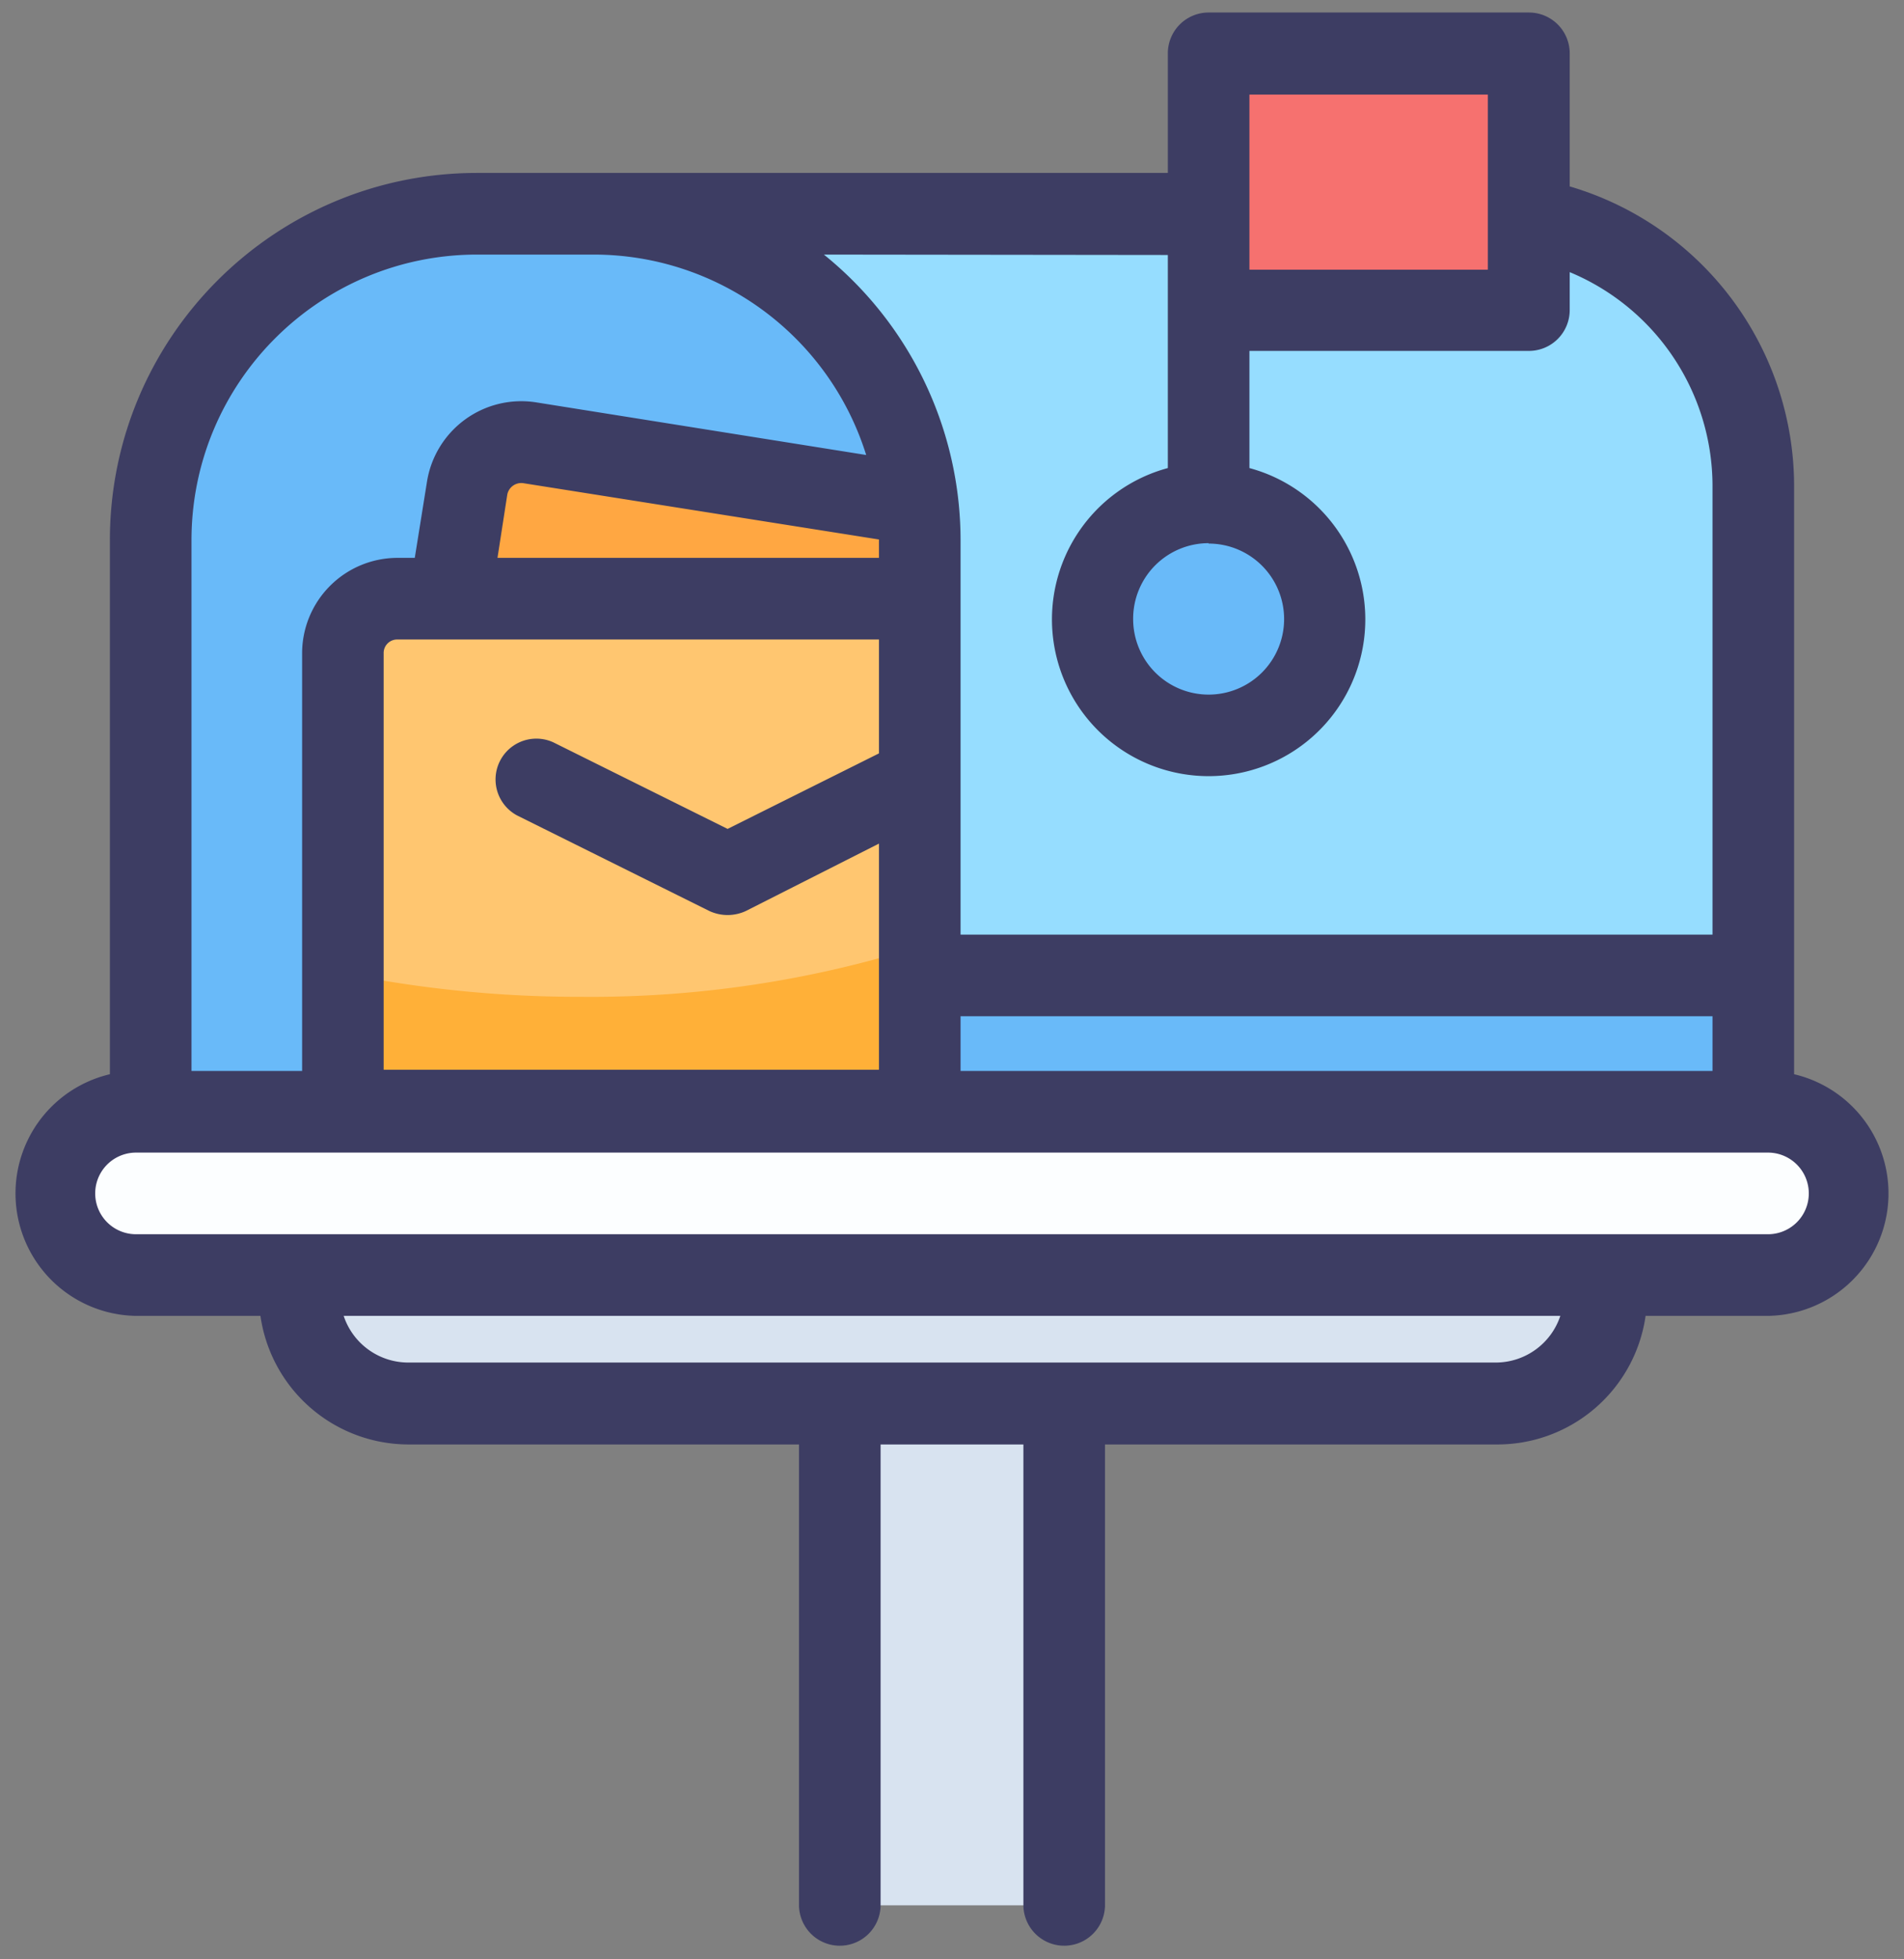 <svg xmlns="http://www.w3.org/2000/svg" width="70" height="72" viewBox="0 0 70 72"><rect x="0" y="0" width="70" height="72" fill="#808080" stroke="none"/><g><g><g/><g><path fill="#69baf9" d="M17.54 7.86h4.29c6.627 0 12 5.373 12 12v21H5.54v-21c0-6.627 5.373-12 12-12z"/></g><g><path fill="#fcfeff" d="M65 46.86H5a3 3 0 0 1 0-6h60a3 3 0 0 1 0 6z"/></g><g><path fill="#ffa742" d="M33.82 19.859a12.735 12.735 0 0 0-.075-1.32l-14.28-2.265a1.995 1.995 0 0 0-2.28 1.665l-.645 4.065h17.28z"/></g><g><path fill="#ffc670" d="M14.605 22a2.01 2.01 0 0 0-1.995 1.995v16.86h21.21V22z"/></g><g><path fill="#ffb038" d="M21.37 36.63a43.5 43.5 0 0 1-8.76-.87v5.1h21.21v-6.09a40.11 40.11 0 0 1-12.45 1.86z"/></g><g/><g><path fill="#d8e3f0" d="M11 46.86v.72a4.008 4.008 0 0 0 4.005 4.007h15.87v18.428h8.25V51.587h15.87A4.006 4.006 0 0 0 59 47.58v-.72z"/></g><g><path fill="#96ddff" d="M64.465 17.865V40.86H33.82v-21c0-6.627-5.373-12-12-12h32.685c5.508.025 9.96 4.497 9.96 10.005z"/></g><g><path fill="#f6716f" d="M44.44 1.96h11.79v9.445H44.44z"/></g><g><path fill="#69baf9" d="M44.435 26.99a4.275 4.275 0 1 0-4.275-4.26 4.26 4.26 0 0 0 4.275 4.26z"/></g><g><path fill="#69baf9" d="M33.82 35.85h30.645v5.01H33.82z"/></g><g><path fill="#3d3d63" d="M65 45.355H5a1.5 1.5 0 1 1 0-3h60a1.5 1.5 0 1 1 0 3zM15.005 50.07a2.504 2.504 0 0 1-2.37-1.715h44.73a2.504 2.504 0 0 1-2.37 1.715zM7.04 19.855c0-5.799 4.703-10.5 10.505-10.5h4.276c4.593 0 8.653 2.983 10.024 7.365l-12.14-1.935a3.511 3.511 0 0 0-4.006 2.91l-.45 2.805h-.646a3.51 3.51 0 0 0-3.496 3.495v15.36H7.04zm11.25.645l.36-2.325a.525.525 0 0 1 .585-.42l13.08 2.07v.675zm7.785 12.975c.428.2.923.2 1.35 0L32.315 31v8.31h-18.21V23.995c0-.273.222-.495.495-.495h17.715v4.185L26.75 30.46l-6.405-3.18a1.5 1.5 0 0 0-1.335 2.685zm36.885 3.87v2.01H35.315v-2.01zM42.935 9.37v7.83a5.76 5.76 0 1 0 3 0v-4.305H56.21a1.5 1.5 0 0 0 1.5-1.5V10a8.52 8.52 0 0 1 5.25 7.845v16.5H35.315v-14.49a13.5 13.5 0 0 0-5.025-10.5zm1.5 10.605a2.775 2.775 0 1 1-2.775 2.775 2.775 2.775 0 0 1 2.775-2.79zm1.5-16.5H54.7V9.91h-8.765zM65.96 17.86a11.49 11.49 0 0 0-8.25-11.01V1.96a1.5 1.5 0 0 0-1.5-1.5H44.435a1.5 1.5 0 0 0-1.5 1.5v4.395H17.54c-7.456 0-13.5 6.044-13.5 13.5v19.62a4.5 4.5 0 0 0 .96 8.88h4.575a5.505 5.505 0 0 0 5.43 4.725h14.37V70a1.5 1.5 0 1 0 3 0V53.08h5.25V70a1.5 1.5 0 1 0 3 0V53.08h14.37a5.505 5.505 0 0 0 5.505-4.725H65a4.5 4.5 0 0 0 .96-8.88z"/></g></g></g></svg>